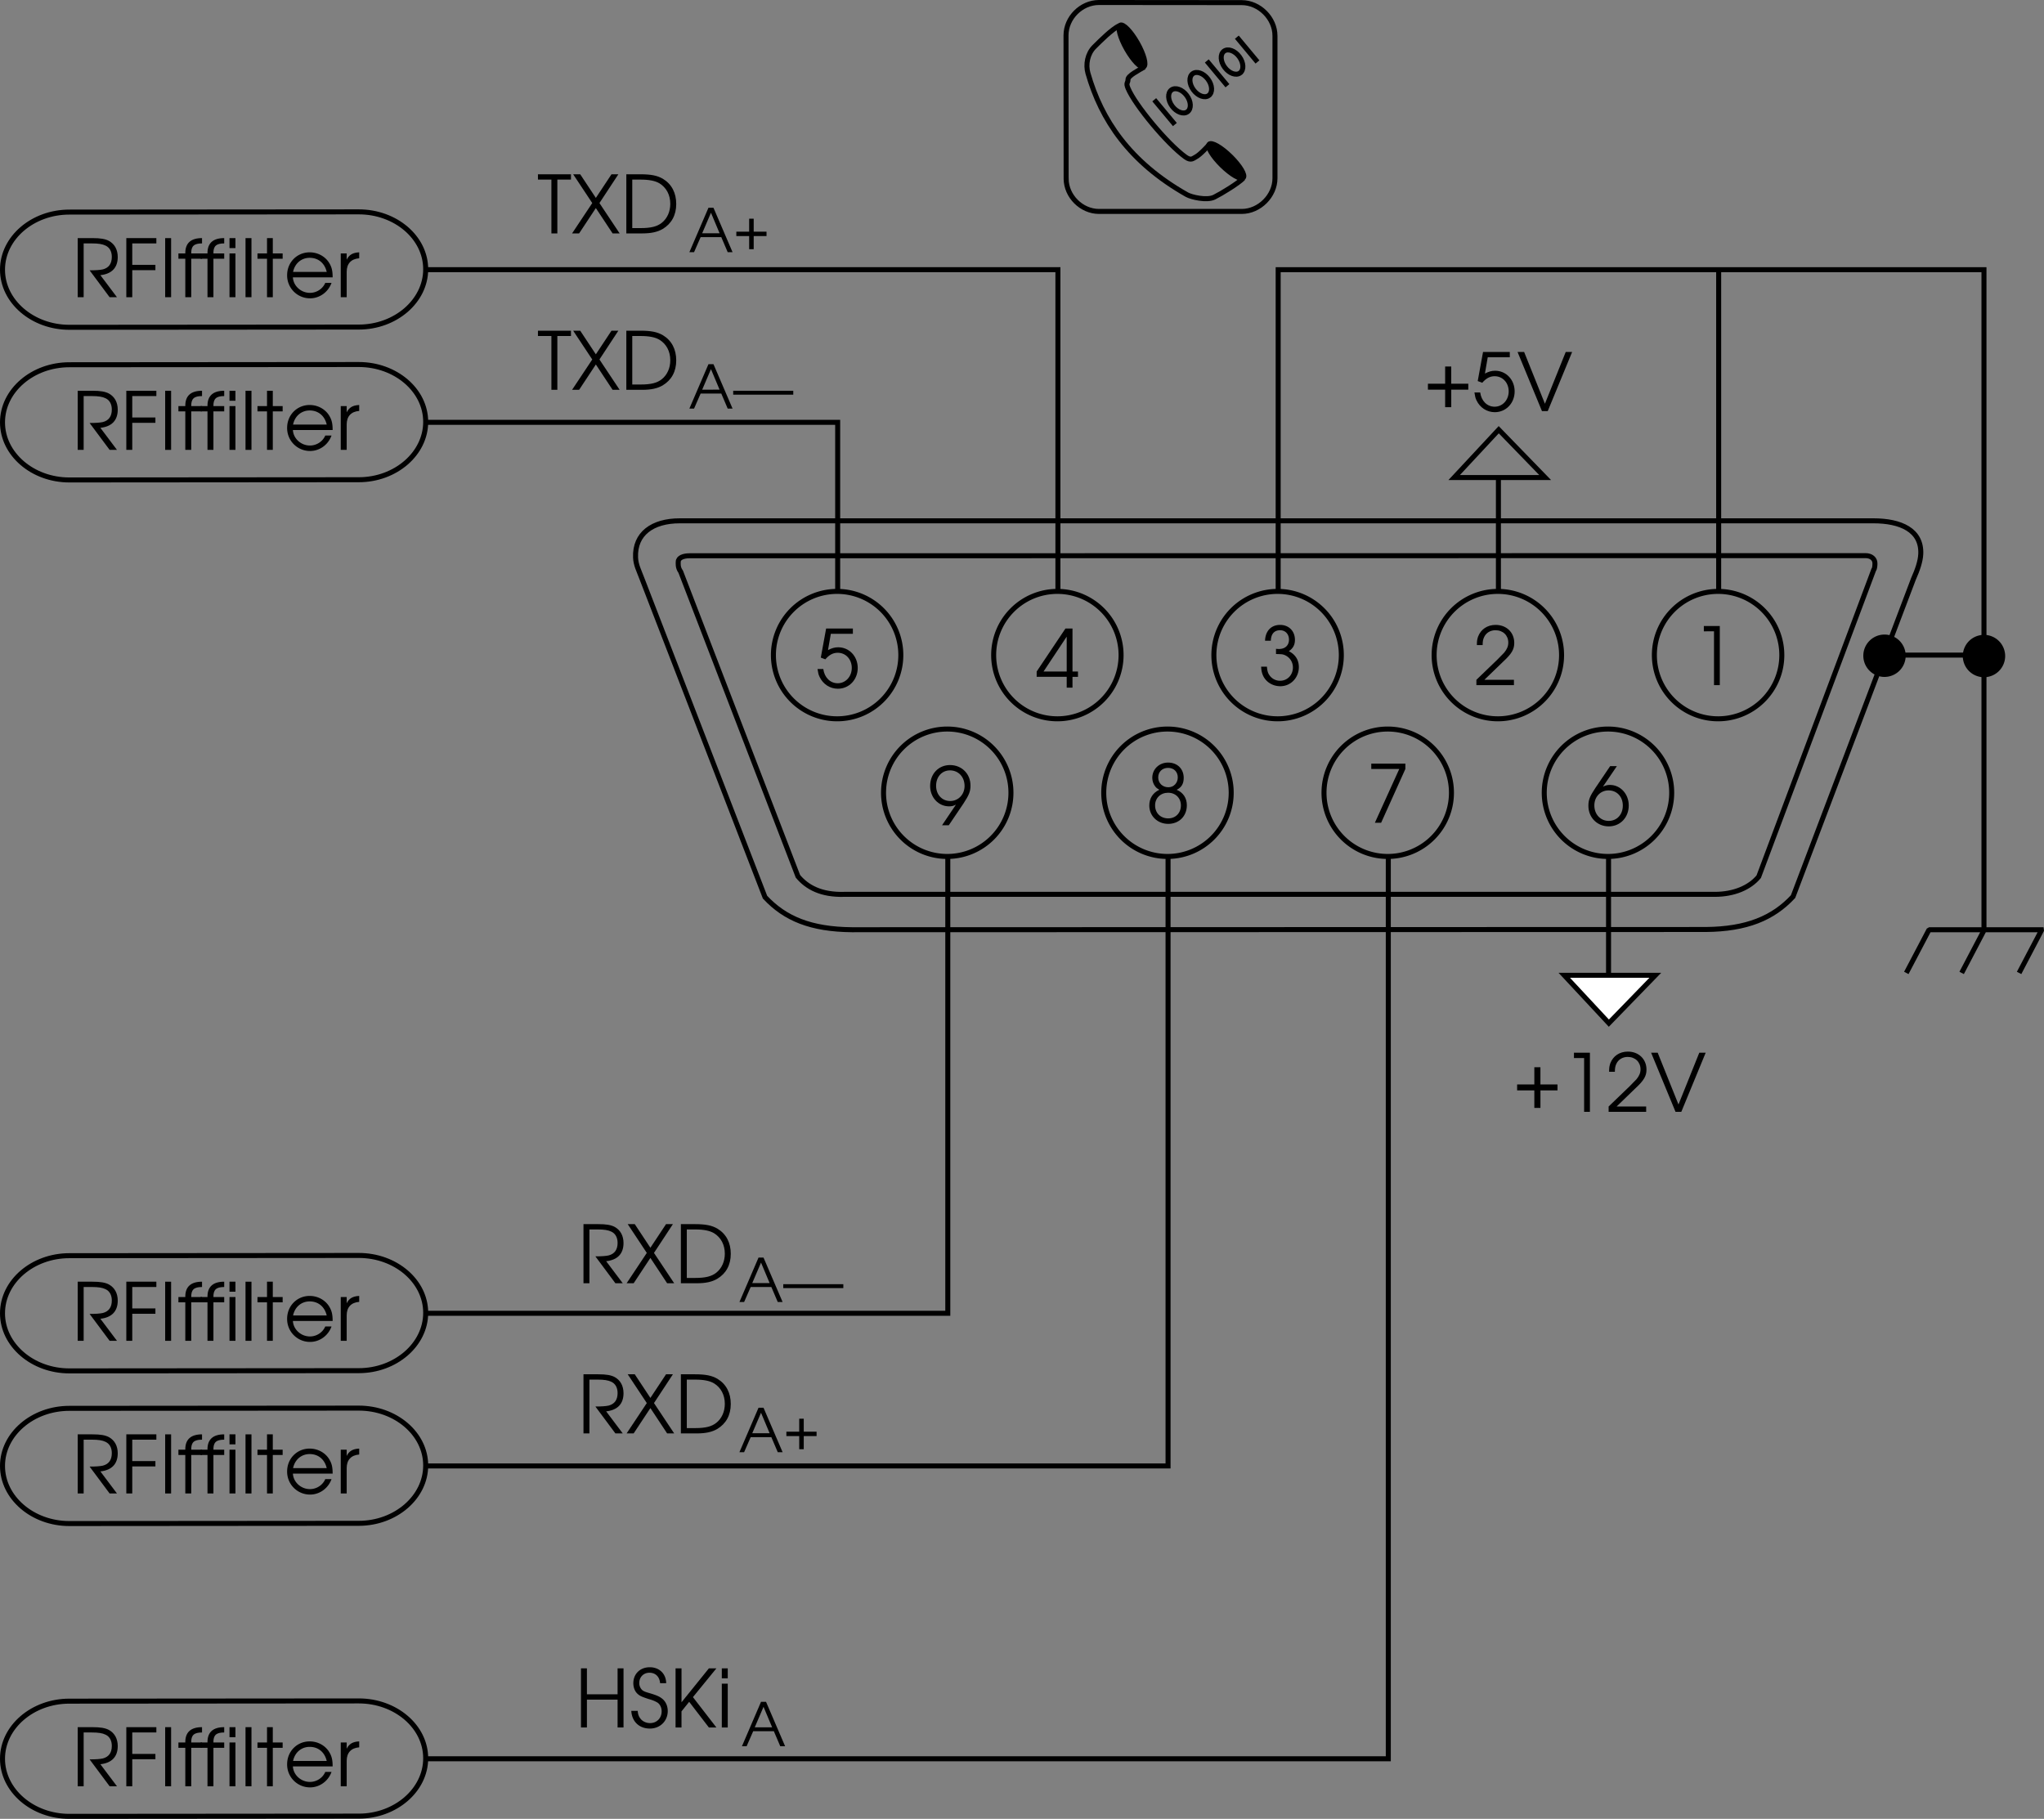 <svg xmlns="http://www.w3.org/2000/svg" xmlns:xlink="http://www.w3.org/1999/xlink" width="204.168" height="181.695"><rect width="100%" height="100%" fill="#808080" stroke="none"/><defs><path id="a" d="M2.875-2.203c1.14-.125 1.734-.75 1.734-1.813 0-.734-.312-1.296-.875-1.609-.375-.203-.875-.281-1.656-.281H.61V0h.594v-5.375h.828c.625 0 1.047.063 1.36.219.406.187.625.593.625 1.125 0 .672-.297 1.093-.891 1.25-.281.062-.672.094-1.328.094l2 2.687h.734Zm0 0"/><path id="b" d="M.61 0h.593v-2.703h2.313v-.531H1.203v-2.141H3.61v-.531h-3zm0 0"/><path id="c" d="M.61 0h.593v-5.906H.61zm0 0"/><path id="d" d="M.813 0h.593v-3.844h1.078v-.531H1.406c-.015-.734.282-1 1.078-1v-.531c-1.125 0-1.687.515-1.671 1.531H.125v.531h.688zm0 0"/><path id="e" d="M.5 0h.594v-4.375H.5Zm0-4.906h.594v-1H.5Zm0 0"/><path id="f" d="M.5 0h.594v-5.906H.5Zm0 0"/><path id="g" d="M1.047 0h.578v-3.844h.984v-.531h-.984v-1.531h-.578v1.531H.094v.531h.953zm0 0"/><path id="h" d="M4.89-1.984c0-.61-.077-.97-.296-1.36-.39-.703-1.157-1.14-2-1.14-1.266 0-2.25 1-2.25 2.28A2.284 2.284 0 0 0 2.64.11c.953 0 1.812-.625 2.14-1.546h-.625c-.25.593-.86 1-1.531 1-.89 0-1.656-.688-1.703-1.547zM.939-2.531c.171-.844.828-1.406 1.656-1.406.86 0 1.5.53 1.703 1.406zm0 0"/><path id="i" d="M.5 0h.594v-2.547c0-.797.437-1.281 1.25-1.344v-.593c-.64.03-1.016.25-1.25.734v-.625H.5Zm0 0"/><path id="j" d="M.063 0h.703l1.671-2.531L4.11 0h.704L2.796-3.031l1.89-2.875H4l-1.563 2.36-1.562-2.36H.172l1.906 2.875zm0 0"/><path id="k" d="M.61 0h1.593c.89 0 1.516-.14 2.031-.438.891-.53 1.36-1.39 1.36-2.5 0-1.109-.453-1.984-1.328-2.515-.563-.328-1.188-.453-2.266-.453H.61Zm.593-.531v-4.844h.828c.875 0 1.469.125 1.89.375C4.61-4.578 5-3.844 5-2.953c0 .765-.297 1.453-.844 1.89-.468.375-1.078.532-2.125.532zm0 0"/><path id="o" d="M.61 0h.593v-2.781h3.063V0h.593v-5.906h-.593v2.593H1.203v-2.593H.61zm0 0"/><path id="p" d="M.172-1.656C.234-.594.953.109 2.032.109c1.015 0 1.78-.75 1.78-1.75 0-.53-.218-.984-.593-1.265-.25-.188-.485-.297-1.094-.485-.547-.156-.719-.218-.875-.359a.954.954 0 0 1-.281-.688c0-.609.437-1.03 1.015-1.03.61 0 1.016.405 1.063 1.046h.61c-.016-.953-.688-1.594-1.641-1.594-.954 0-1.641.657-1.641 1.594 0 .406.14.797.406 1.047.235.219.406.297 1.11.531.468.125.718.25.921.375.25.188.391.5.391.86 0 .671-.484 1.171-1.156 1.171-.39 0-.75-.171-.953-.437-.172-.219-.25-.406-.282-.781zm0 0"/><path id="q" d="M.61 0h.593v-1.61l.766-.952L3.937 0h.75L2.345-3.031l2.344-2.875h-.75l-2.735 3.39v-3.39H.61zm0 0"/><path id="r" d="M1.406 0H2v-5.375h1.36v-.531H.062v.531h1.343zm0 0"/><path id="s" d="m.531-3 .453.172c.375-.438.766-.656 1.235-.656.812 0 1.406.656 1.406 1.515 0 .86-.61 1.532-1.406 1.532C1.469-.438.89-1.016.78-1.86H.203c.063.39.094.562.203.78C.75-.343 1.453.11 2.234.11 3.36.11 4.22-.797 4.22-1.969c0-1.156-.844-2.062-1.953-2.062-.36 0-.657.093-1.016.281l.281-1.625h2.203v-.531H1.063Zm0 0"/><path id="t" d="M3.094 0h.578v-1.078h.547v-.531h-.547v-4.297h-.703L.094-1.61v.53h3zm0-1.61H.78l2.313-3.484zm0 0"/><path id="u" d="M1.234-4.438c.016-.671.344-1.046.922-1.046.531 0 .89.39.89.937 0 .578-.39.938-1 .938-.062 0-.062 0-.296-.016v.516c.39.015.531.015.688.046.593.157 1 .672 1 1.297 0 .75-.547 1.329-1.282 1.329a1.27 1.27 0 0 1-1.078-.579c-.14-.203-.203-.421-.234-.828H.266c.015.422.093.719.25 1.016.328.578.953.937 1.671.937 1.032 0 1.844-.843 1.844-1.906 0-.703-.328-1.25-1-1.594.422-.28.61-.64.61-1.125 0-.89-.61-1.5-1.485-1.5-.89 0-1.469.61-1.5 1.579zm0 0"/><path id="v" d="M.266 0h3.75v-.531H1.062L2.954-2.36c.844-.782 1.094-1.22 1.094-1.86 0-1.047-.781-1.797-1.86-1.797-.828 0-1.468.438-1.75 1.157-.093.28-.124.437-.124.859H.89c0-.375.046-.594.156-.813.203-.421.625-.671 1.125-.671.75 0 1.281.515 1.281 1.234 0 .36-.125.656-.406 1-.188.203-.235.25-.703.719l-2.078 2zm0 0"/><path id="w" d="M2.25 0h.578v-5.906H1.234v.531H2.25Zm0 0"/><path id="x" d="M2.063 0 3.53-2.172c.563-.86.703-1.203.703-1.797 0-1.172-.875-2.047-2.046-2.047-1.141 0-1.985.875-1.985 2.094 0 1.14.828 2.031 1.89 2.031.25 0 .423-.03.688-.171L1.391 0Zm.124-5.484c.844 0 1.454.656 1.454 1.562 0 .844-.625 1.5-1.438 1.5-.812 0-1.406-.64-1.406-1.515 0-.907.578-1.547 1.39-1.547zm0 0"/><path id="y" d="M1.344-3.297c-.657.313-1 .86-1 1.578C.344-.687 1.156.11 2.234.11c1.079 0 1.86-.765 1.86-1.859 0-.719-.36-1.266-1.016-1.547.485-.234.703-.61.703-1.187 0-.907-.64-1.532-1.562-1.532-.89 0-1.578.657-1.578 1.532 0 .328.125.656.312.875.094.125.188.187.39.312zM2.219-3c.75 0 1.281.531 1.281 1.266 0 .765-.531 1.296-1.266 1.296-.765 0-1.312-.53-1.312-1.296C.922-2.47 1.469-3 2.219-3Zm0-2.484c.578 0 .969.39.969.953 0 .562-.407.984-.938.984-.594 0-1.016-.422-1.016-.984 0-.563.407-.953.985-.953zm0 0"/><path id="z" d="M.875 0H1.5l2.422-5.375v-.531H.516v.531h2.796Zm0 0"/><path id="A" d="M2.375-5.906.906-3.734C.344-2.891.203-2.547.203-1.938.203-.78 1.078.11 2.234.11c1.157 0 2-.89 2-2.093 0-1.141-.828-2.047-1.875-2.047-.265 0-.437.047-.703.172l1.39-2.047Zm-.156 2.422c.828 0 1.422.625 1.422 1.515 0 .89-.579 1.532-1.407 1.532-.828 0-1.437-.657-1.437-1.547 0-.86.61-1.5 1.422-1.5zm0 0"/><path id="B" d="M2.125-2.734H.406v.593h1.719v1.75h.61v-1.75h1.703v-.593H2.734v-1.72h-.609Zm0 0"/><path id="C" d="M2.516 0h.578L5.53-5.906h-.64L2.812-.734.735-5.906H.078zm0 0"/><path id="l" d="M.063 0H.53l.656-1.5H3.25L3.89 0h.485L2.469-4.438h-.5zm1.28-1.89.876-2.048.86 2.047zm0 0"/><path id="m" d="M0-1.781v.39h6v-.39Zm0 0"/><path id="n" d="M1.594-2.047H.312v.438h1.282v1.312h.453v-1.312h1.281v-.438H2.047v-1.297h-.453Zm0 0"/></defs><path fill="none" stroke="#000" stroke-miterlimit="10" stroke-width=".5" d="m106.492 17.836-.012-14.3c0-1.759 1.528-3.286 3.286-3.286l14.27.012c1.753 0 3.316 1.558 3.316 3.316v14.227c0 1.754-1.563 3.316-3.317 3.316h-14.258c-1.757 0-3.285-1.527-3.285-3.285zm0 0"/><path fill="none" stroke="#000" stroke-miterlimit="10" stroke-width=".5" d="M124.172 17.816c-.5.5-2.086 1.48-2.875 1.875-.75.375-2.3.004-2.75-.25-5.734-3.246-8.55-7.48-9.875-12.125-.25-.875-.047-1.953.625-2.625.625-.625 1.75-1.75 2.5-2.125"/><path d="M114.246 6.668c-.297.168-1.062-.625-1.715-1.77-.648-1.148-.937-2.214-.64-2.382.3-.168 1.066.625 1.718 1.77.649 1.148.934 2.214.637 2.382"/><path fill="none" stroke="#000" stroke-miterlimit="10" stroke-width=".5" d="M114.246 6.668c-.297.168-1.062-.625-1.715-1.77-.648-1.148-.937-2.214-.64-2.382.3-.168 1.066.625 1.718 1.77.649 1.148.934 2.214.637 2.382zm0 0"/><path d="M124.188 17.754c-.239.242-1.196-.309-2.137-1.234-.938-.922-1.508-1.868-1.27-2.114.242-.242 1.2.309 2.137 1.23.941.926 1.508 1.872 1.27 2.118"/><path fill="none" stroke="#000" stroke-miterlimit="10" stroke-width=".5" d="M124.188 17.754c-.239.242-1.196-.309-2.137-1.234-.938-.922-1.508-1.868-1.27-2.114.242-.242 1.2.309 2.137 1.23.941.926 1.508 1.872 1.27 2.118zm0 0"/><path fill="none" stroke="#000" stroke-miterlimit="10" stroke-width=".5" d="M114.297 6.691c-.625.375-1.625.875-1.625 1.25s-.238.297 0 .875c.695 1.68 3.93 5.57 5.75 6.875.547.391.75.125 1 0 .473-.238 1.25-1.125 1.5-1.375m-5.629-4.351 2.062 2.476"/><path fill="none" stroke="#000" stroke-miterlimit="10" stroke-width=".5" d="M118.617 11.164c-.398.293-1.082.047-1.527-.55-.445-.602-.48-1.329-.082-1.626.402-.297 1.086-.05 1.531.551.445.602.48 1.328.078 1.625zm2.125-1.624c-.398.292-1.082.046-1.527-.552-.445-.601-.48-1.328-.082-1.625.402-.297 1.086-.05 1.531.551.445.602.48 1.328.078 1.625zm3.125-2.25c-.398.292-1.082.046-1.527-.552-.445-.601-.48-1.328-.082-1.625.402-.297 1.086-.05 1.531.551.445.602.48 1.328.078 1.625zm-3.324-1.2 2.062 2.476m.938-4.851 2.062 2.476"/><g transform="translate(9.922 -557.059)"><use xlink:href="#a" width="100%" height="100%" x="-2.77" y="586.75"/><use xlink:href="#b" width="100%" height="100%" x="2.086" y="586.75"/><use xlink:href="#c" width="100%" height="100%" x="5.966" y="586.75"/><use xlink:href="#d" width="100%" height="100%" x="7.774" y="586.75"/><use xlink:href="#d" width="100%" height="100%" x="9.99" y="586.75"/><use xlink:href="#e" width="100%" height="100%" x="12.502" y="586.75"/><use xlink:href="#f" width="100%" height="100%" x="14.102" y="586.75"/><use xlink:href="#g" width="100%" height="100%" x="15.702" y="586.75"/><use xlink:href="#h" width="100%" height="100%" x="18.414" y="586.75"/><use xlink:href="#i" width="100%" height="100%" x="23.614" y="586.75"/></g><path fill="none" stroke="#000" stroke-miterlimit="10" stroke-width=".5" d="m35.84 32.672-28.918.023c-3.656 0-6.672-2.574-6.672-5.754 0-3.18 3.016-5.754 6.672-5.754l28.918-.023c3.66 0 6.68 2.55 6.68 5.73 0 3.18-3.02 5.778-6.68 5.778zm0 0"/><g transform="translate(9.922 -557.059)"><use xlink:href="#a" width="100%" height="100%" x="-2.77" y="602"/><use xlink:href="#b" width="100%" height="100%" x="2.086" y="602"/><use xlink:href="#c" width="100%" height="100%" x="5.966" y="602"/><use xlink:href="#d" width="100%" height="100%" x="7.774" y="602"/><use xlink:href="#d" width="100%" height="100%" x="9.99" y="602"/><use xlink:href="#e" width="100%" height="100%" x="12.502" y="602"/><use xlink:href="#f" width="100%" height="100%" x="14.102" y="602"/><use xlink:href="#g" width="100%" height="100%" x="15.702" y="602"/><use xlink:href="#h" width="100%" height="100%" x="18.414" y="602"/><use xlink:href="#i" width="100%" height="100%" x="23.614" y="602"/></g><path fill="none" stroke="#000" stroke-miterlimit="10" stroke-width=".5" d="m35.84 47.922-28.918.023c-3.656 0-6.672-2.574-6.672-5.754 0-3.18 3.016-5.754 6.672-5.754l28.918-.023c3.66 0 6.68 2.55 6.68 5.73 0 3.18-3.02 5.778-6.68 5.778zm0 0"/><g transform="translate(9.922 -557.059)"><use xlink:href="#a" width="100%" height="100%" x="-2.77" y="691"/><use xlink:href="#b" width="100%" height="100%" x="2.086" y="691"/><use xlink:href="#c" width="100%" height="100%" x="5.966" y="691"/><use xlink:href="#d" width="100%" height="100%" x="7.774" y="691"/><use xlink:href="#d" width="100%" height="100%" x="9.99" y="691"/><use xlink:href="#e" width="100%" height="100%" x="12.502" y="691"/><use xlink:href="#f" width="100%" height="100%" x="14.102" y="691"/><use xlink:href="#g" width="100%" height="100%" x="15.702" y="691"/><use xlink:href="#h" width="100%" height="100%" x="18.414" y="691"/><use xlink:href="#i" width="100%" height="100%" x="23.614" y="691"/></g><path fill="none" stroke="#000" stroke-miterlimit="10" stroke-width=".5" d="m35.84 136.922-28.918.023c-3.656 0-6.672-2.574-6.672-5.754 0-3.18 3.016-5.754 6.672-5.754l28.918-.023c3.66 0 6.68 2.55 6.68 5.73 0 3.18-3.02 5.778-6.68 5.778zm0 0"/><g transform="translate(9.922 -557.059)"><use xlink:href="#a" width="100%" height="100%" x="-2.77" y="706.25"/><use xlink:href="#b" width="100%" height="100%" x="2.086" y="706.25"/><use xlink:href="#c" width="100%" height="100%" x="5.966" y="706.25"/><use xlink:href="#d" width="100%" height="100%" x="7.774" y="706.25"/><use xlink:href="#d" width="100%" height="100%" x="9.99" y="706.25"/><use xlink:href="#e" width="100%" height="100%" x="12.502" y="706.25"/><use xlink:href="#f" width="100%" height="100%" x="14.102" y="706.25"/><use xlink:href="#g" width="100%" height="100%" x="15.702" y="706.25"/><use xlink:href="#h" width="100%" height="100%" x="18.414" y="706.25"/><use xlink:href="#i" width="100%" height="100%" x="23.614" y="706.25"/></g><path fill="none" stroke="#000" stroke-miterlimit="10" stroke-width=".5" d="m35.84 152.172-28.918.023c-3.656 0-6.672-2.574-6.672-5.754 0-3.18 3.016-5.754 6.672-5.754l28.918-.023c3.66 0 6.68 2.55 6.68 5.73 0 3.18-3.02 5.778-6.68 5.778zm0 0"/><g transform="translate(9.922 -557.059)"><use xlink:href="#a" width="100%" height="100%" x="-2.77" y="735.5"/><use xlink:href="#b" width="100%" height="100%" x="2.086" y="735.5"/><use xlink:href="#c" width="100%" height="100%" x="5.966" y="735.5"/><use xlink:href="#d" width="100%" height="100%" x="7.774" y="735.5"/><use xlink:href="#d" width="100%" height="100%" x="9.99" y="735.5"/><use xlink:href="#e" width="100%" height="100%" x="12.502" y="735.5"/><use xlink:href="#f" width="100%" height="100%" x="14.102" y="735.5"/><use xlink:href="#g" width="100%" height="100%" x="15.702" y="735.5"/><use xlink:href="#h" width="100%" height="100%" x="18.414" y="735.5"/><use xlink:href="#i" width="100%" height="100%" x="23.614" y="735.5"/></g><path fill="none" stroke="#000" stroke-miterlimit="10" stroke-width=".5" d="m35.84 181.422-28.918.023c-3.656 0-6.672-2.574-6.672-5.754 0-3.18 3.016-5.754 6.672-5.754l28.918-.023c3.66 0 6.68 2.55 6.68 5.73 0 3.18-3.02 5.778-6.68 5.778zm6.832-154.481h63v32"/><path fill="none" stroke="#000" stroke-miterlimit="10" stroke-width=".5" d="M42.672 42.191h41v16.75m114.5 34-2.23 4.25m5.738 0 2.23-4.25-.008-.062h-11.148l-.106.062-2.234 4.25"/><path d="M198.172 67.652a2.119 2.119 0 0 0 2.117-2.117 2.116 2.116 0 1 0-2.117 2.117"/><g transform="translate(9.922 -557.059)"><use xlink:href="#a" width="100%" height="100%" x="47.75" y="685.25"/><use xlink:href="#j" width="100%" height="100%" x="52.606" y="685.25"/><use xlink:href="#k" width="100%" height="100%" x="57.478" y="685.25"/></g><g transform="translate(9.922 -557.059)"><use xlink:href="#l" width="100%" height="100%" x="63.875" y="687.125"/><use xlink:href="#m" width="100%" height="100%" x="68.315" y="687.125"/></g><g transform="translate(9.922 -557.059)"><use xlink:href="#a" width="100%" height="100%" x="47.75" y="700.25"/><use xlink:href="#j" width="100%" height="100%" x="52.606" y="700.25"/><use xlink:href="#k" width="100%" height="100%" x="57.478" y="700.25"/></g><g transform="translate(9.922 -557.059)"><use xlink:href="#l" width="100%" height="100%" x="63.875" y="702.125"/><use xlink:href="#n" width="100%" height="100%" x="68.315" y="702.125"/></g><g transform="translate(9.922 -557.059)"><use xlink:href="#o" width="100%" height="100%" x="47.5" y="729.625"/><use xlink:href="#p" width="100%" height="100%" x="52.964" y="729.625"/><use xlink:href="#q" width="100%" height="100%" x="56.948" y="729.625"/><use xlink:href="#e" width="100%" height="100%" x="61.676" y="729.625"/></g><use xlink:href="#l" width="100%" height="100%" x="64.125" y="731.5" transform="translate(9.922 -557.059)"/><g transform="translate(9.922 -557.059)"><use xlink:href="#r" width="100%" height="100%" x="43.75" y="596"/><use xlink:href="#j" width="100%" height="100%" x="47.158" y="596"/><use xlink:href="#k" width="100%" height="100%" x="52.03" y="596"/></g><g transform="translate(9.922 -557.059)"><use xlink:href="#l" width="100%" height="100%" x="58.875" y="597.875"/><use xlink:href="#m" width="100%" height="100%" x="63.315" y="597.875"/></g><g transform="translate(9.922 -557.059)"><use xlink:href="#r" width="100%" height="100%" x="43.75" y="580.375"/><use xlink:href="#j" width="100%" height="100%" x="47.158" y="580.375"/><use xlink:href="#k" width="100%" height="100%" x="52.03" y="580.375"/></g><g transform="translate(9.922 -557.059)"><use xlink:href="#l" width="100%" height="100%" x="58.875" y="582.25"/><use xlink:href="#n" width="100%" height="100%" x="63.315" y="582.25"/></g><path fill="none" stroke="#000" stroke-miterlimit="10" stroke-width=".5" d="M76.414 89.621c2.004 2.152 4.586 3.215 8.68 3.254l85.285-.023c4.094-.036 6.723-1.133 8.723-3.286l12.023-31.726c.398-.895.703-1.758.734-2.508.098-2.379-2.011-3.305-4.738-3.305H67.902c-2.726 0-4.515 1.282-4.418 3.664.032.75.313 1.25.649 2.141zm0 0"/><path fill="none" stroke="#000" stroke-miterlimit="10" stroke-width=".5" d="M84.352 89.34c-2.317.074-3.743-.707-4.649-1.8l-11.71-30.43c-.305-.41-.247-.82-.247-.981 0-.43.54-.61 1.121-.61l117.469-.015c.586 0 .945.336.945.77 0 .16-.011.523-.125.648l-11.484 30.656c-.906 1.094-2.477 1.762-4.387 1.762zm0 0"/><path fill="none" stroke="#000" stroke-miterlimit="10" stroke-width=".5" d="M165.25 65.441a6.364 6.364 0 0 1 6.363-6.363 6.365 6.365 0 0 1 6.367 6.363 6.365 6.365 0 0 1-6.367 6.364 6.364 6.364 0 0 1-6.363-6.364zm-22 0a6.364 6.364 0 0 1 6.363-6.363 6.365 6.365 0 0 1 6.367 6.363 6.365 6.365 0 0 1-6.367 6.364 6.364 6.364 0 0 1-6.363-6.364zm-22 0a6.365 6.365 0 0 1 6.367-6.363 6.362 6.362 0 0 1 6.363 6.363 6.362 6.362 0 0 1-6.363 6.364 6.365 6.365 0 0 1-6.367-6.364zm-21.996 0a6.362 6.362 0 0 1 6.363-6.363 6.362 6.362 0 0 1 6.363 6.363 6.362 6.362 0 0 1-6.363 6.364 6.362 6.362 0 0 1-6.363-6.364zm-22 0a6.362 6.362 0 0 1 6.363-6.363 6.362 6.362 0 0 1 6.363 6.363 6.362 6.362 0 0 1-6.363 6.364 6.362 6.362 0 0 1-6.363-6.364zm76.996 13.75a6.364 6.364 0 0 1 6.363-6.363 6.365 6.365 0 0 1 6.367 6.363 6.365 6.365 0 0 1-6.367 6.364 6.364 6.364 0 0 1-6.363-6.364zm-22 0a6.364 6.364 0 0 1 6.363-6.363 6.365 6.365 0 0 1 6.367 6.363 6.365 6.365 0 0 1-6.367 6.364 6.364 6.364 0 0 1-6.363-6.364zm-22 0a6.365 6.365 0 0 1 6.367-6.363 6.362 6.362 0 0 1 6.363 6.363 6.362 6.362 0 0 1-6.363 6.364 6.365 6.365 0 0 1-6.367-6.364zm-21.996 0a6.362 6.362 0 0 1 6.363-6.363 6.362 6.362 0 0 1 6.363 6.363 6.362 6.362 0 0 1-6.363 6.364 6.362 6.362 0 0 1-6.363-6.364zm0 0"/><use xlink:href="#s" width="100%" height="100%" x="71.534" y="625.75" transform="translate(9.922 -557.059)"/><use xlink:href="#t" width="100%" height="100%" x="93.534" y="625.75" transform="translate(9.922 -557.059)"/><use xlink:href="#u" width="100%" height="100%" x="115.784" y="625.5" transform="translate(9.922 -557.059)"/><use xlink:href="#v" width="100%" height="100%" x="137.284" y="625.5" transform="translate(9.922 -557.059)"/><use xlink:href="#w" width="100%" height="100%" x="159.034" y="625.5" transform="translate(9.922 -557.059)"/><use xlink:href="#x" width="100%" height="100%" x="82.784" y="639.5" transform="translate(9.922 -557.059)"/><use xlink:href="#y" width="100%" height="100%" x="104.534" y="639.25" transform="translate(9.922 -557.059)"/><use xlink:href="#z" width="100%" height="100%" x="126.534" y="639.25" transform="translate(9.922 -557.059)"/><use xlink:href="#A" width="100%" height="100%" x="148.534" y="639.5" transform="translate(9.922 -557.059)"/><path fill="none" stroke="#000" stroke-miterlimit="10" stroke-width=".5" d="M127.672 58.941v-32h70.5v65.75m-48.5-45v11.25m22-31.875v31.875m16.75 6.5h9.75"/><path d="M188.234 67.621a2.12 2.12 0 0 0 2.118-2.117 2.116 2.116 0 1 0-2.117 2.117"/><path fill="none" stroke="#000" stroke-miterlimit="10" stroke-width=".5" d="M42.547 131.191h52.125V85.566"/><path fill="none" stroke="#000" stroke-miterlimit="10" stroke-width=".5" d="M42.547 146.441h74.125v-60.75"/><path fill="none" stroke="#000" stroke-miterlimit="10" stroke-width=".5" d="M42.547 175.691h96.125v-90m22-.125v11.875m-10.969-54.515-4.453 4.781h9.094zm0 0"/><g transform="translate(9.922 -557.059)"><use xlink:href="#B" width="100%" height="100%" x="132.303" y="598.125"/><use xlink:href="#s" width="100%" height="100%" x="137.151" y="598.125"/><use xlink:href="#C" width="100%" height="100%" x="141.583" y="598.125"/></g><g transform="translate(9.922 -557.059)"><use xlink:href="#B" width="100%" height="100%" x="141.212" y="668.125"/><use xlink:href="#w" width="100%" height="100%" x="146.06" y="668.125"/><use xlink:href="#v" width="100%" height="100%" x="150.492" y="668.125"/><use xlink:href="#C" width="100%" height="100%" x="154.924" y="668.125"/></g><path fill="#fff" stroke="#000" stroke-miterlimit="10" stroke-width=".5" d="m160.703 102.207-4.453-4.781h9.094zm0 0"/></svg>

